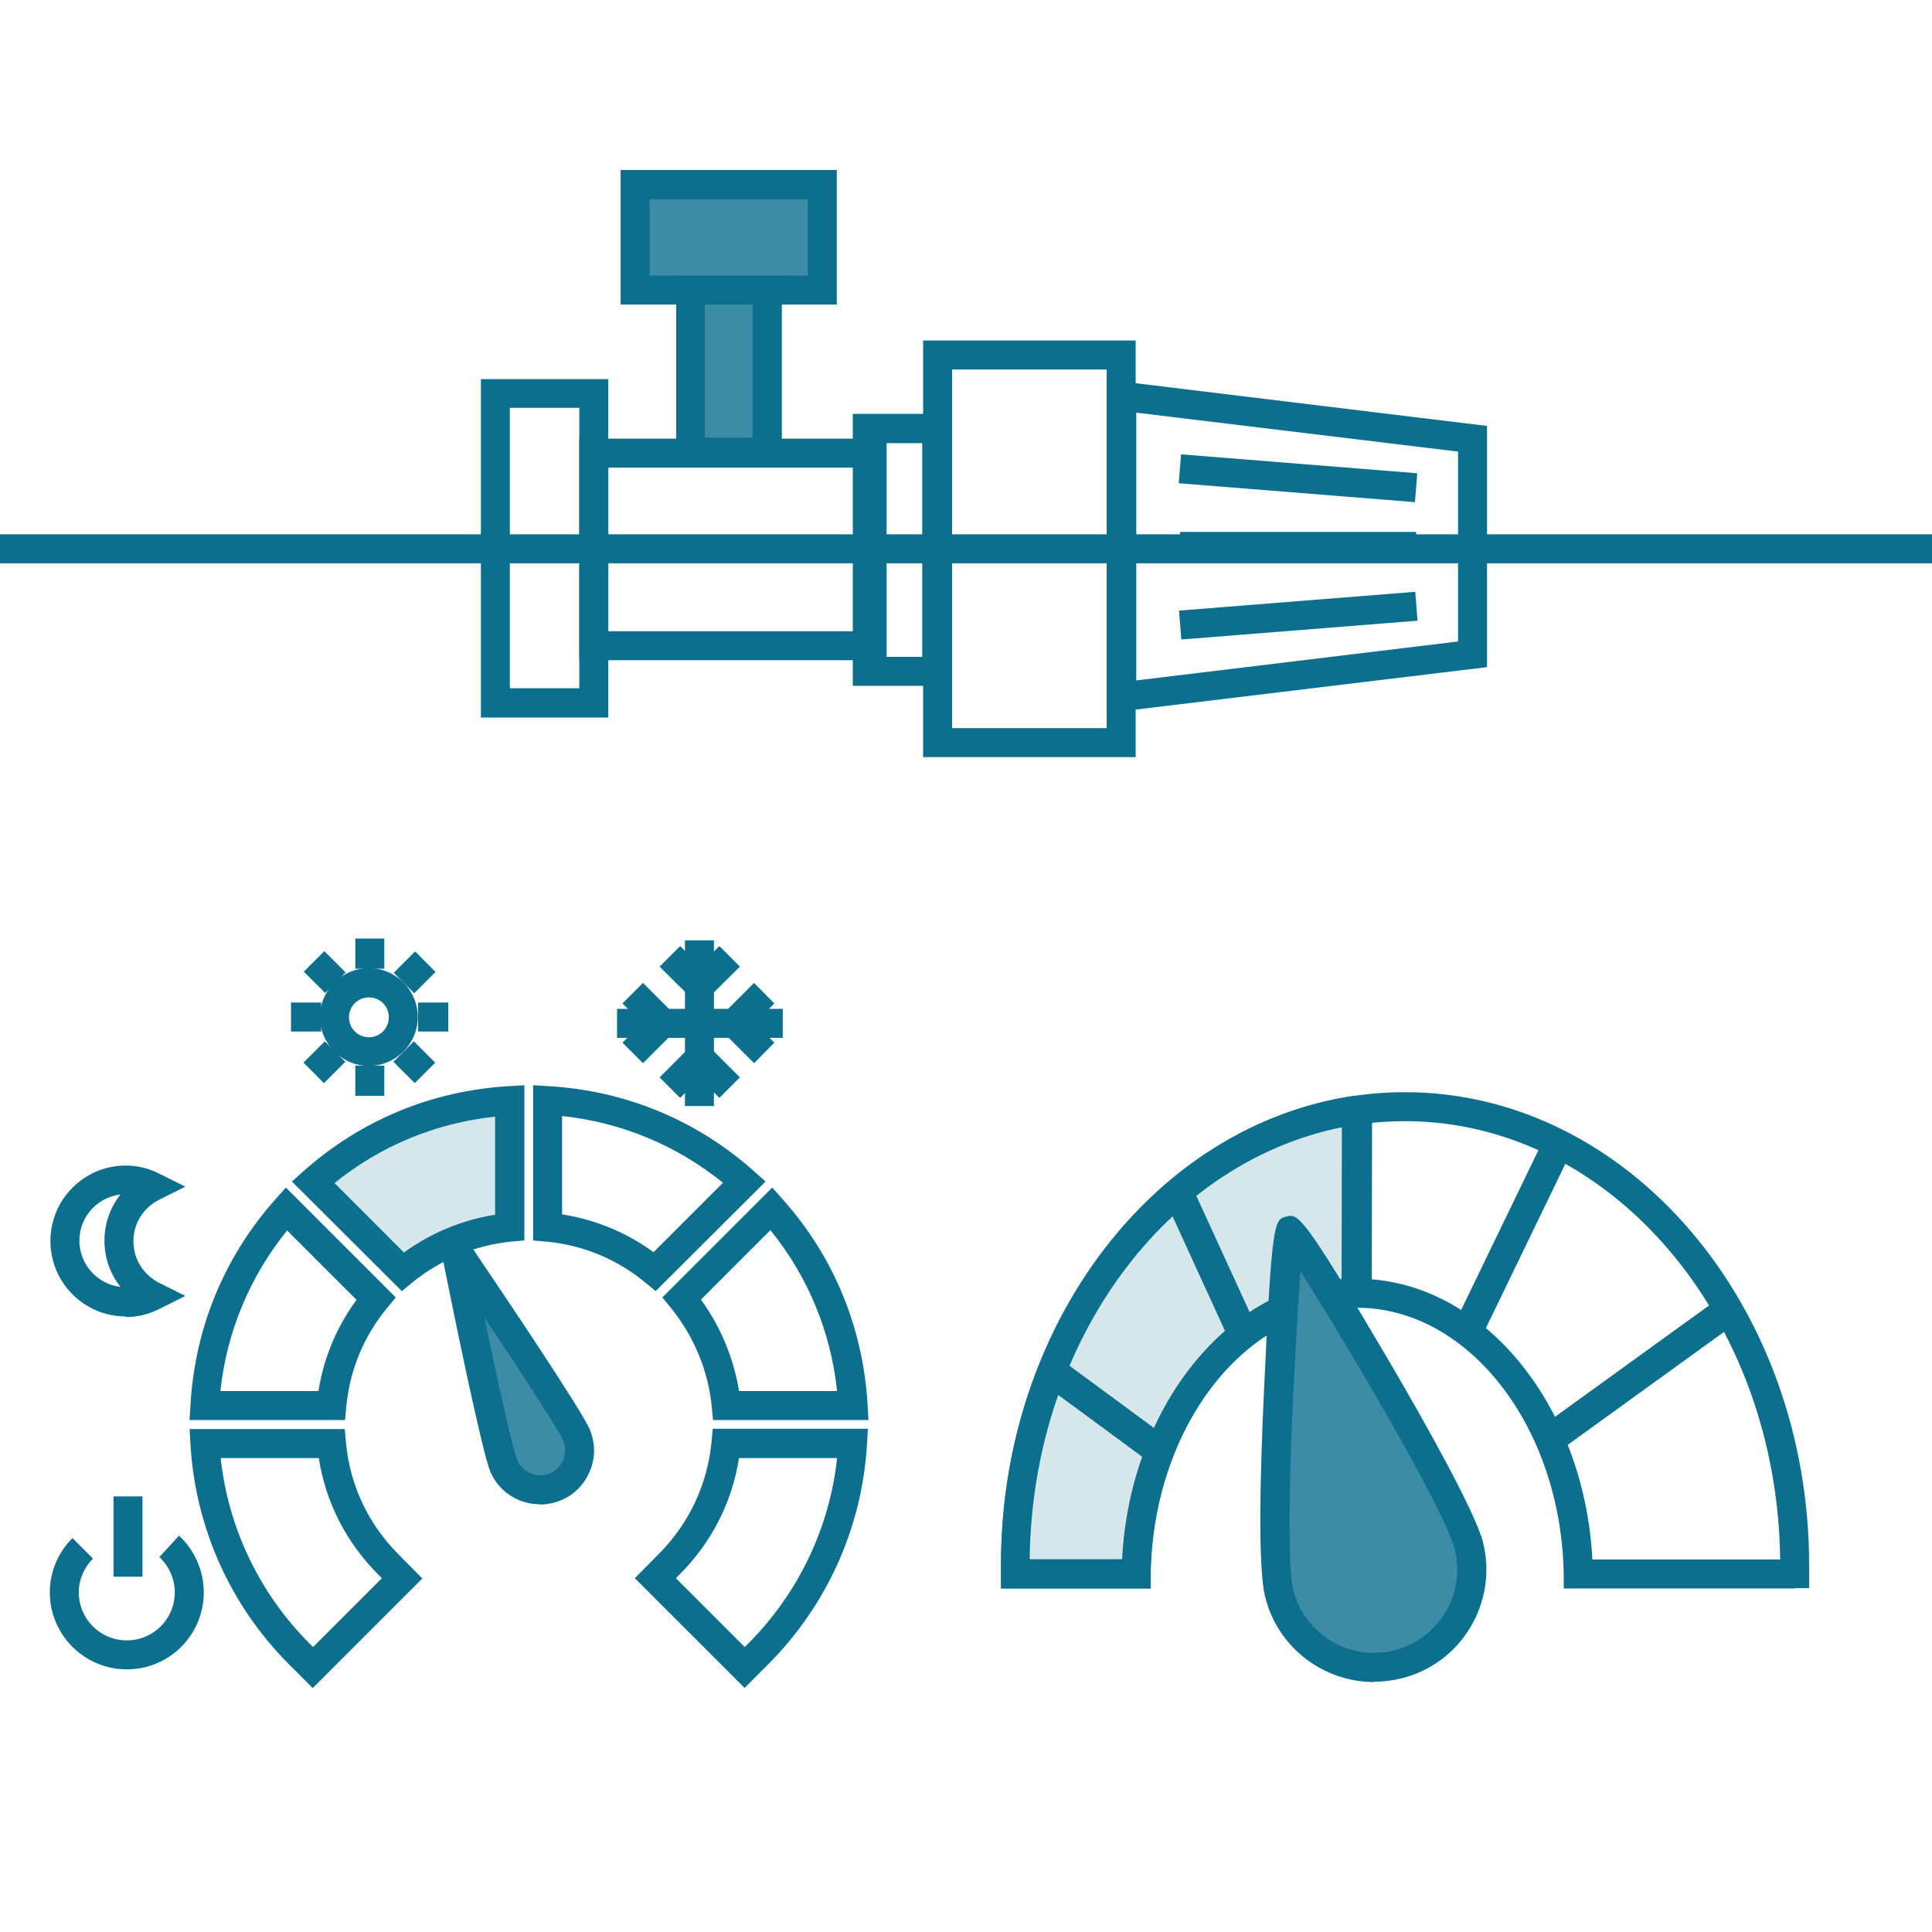 <?xml version="1.0" encoding="UTF-8"?>
<svg id="Programmation_pièce_par_pièce" xmlns="http://www.w3.org/2000/svg" viewBox="0 0 64 64">
  <defs>
    <style>
      .cls-1 {
        fill: #3d8ca5;
      }

      .cls-2 {
        fill: #0d6f8e;
      }

      .cls-3 {
        fill: #d6e7ec;
      }
    </style>
  </defs>
  <g>
    <rect class="cls-1" x="21.04" y="6.12" width="6.2" height="3.49"/>
    <path class="cls-2" d="M27.72,10.09h-7.16v-4.46h7.16v4.46ZM21.52,9.13h5.24v-2.53h-5.24v2.53Z"/>
  </g>
  <g>
    <rect class="cls-1" x="22.87" y="9.61" width="2.54" height="5.37"/>
    <path class="cls-2" d="M25.9,15.46h-3.5v-6.33h3.5v6.33ZM23.35,14.5h1.58v-4.41h-1.58v4.41Z"/>
  </g>
  <path class="cls-2" d="M29.37,21.87h-10.18v-7.34h10.18v7.34ZM20.15,20.91h8.26v-5.42h-8.26v5.42Z"/>
  <path class="cls-2" d="M20.15,23.77h-4.22v-11.21h4.22v11.21ZM16.89,22.8h2.3v-9.29h-2.3v9.29Z"/>
  <path class="cls-2" d="M31.52,22.72h-3.27v-9.01h3.27v9.01ZM29.2,21.76h1.35v-7.08h-1.35v7.08Z"/>
  <path class="cls-2" d="M37.62,25.08h-7.04v-13.8h7.04v13.8ZM31.54,24.12h5.12v-11.88h-5.12v11.88Z"/>
  <path class="cls-2" d="M36.68,23.62v-11.04l12.58,1.53v7.99l-12.58,1.52ZM37.64,13.66v8.88l10.66-1.29v-6.29l-10.66-1.29Z"/>
  <rect class="cls-2" x="39.09" y="17.62" width="7.82" height=".96"/>
  <rect class="cls-2" x="42.52" y="11.92" width=".96" height="7.85" transform="translate(23.77 57.44) rotate(-85.42)"/>
  <rect class="cls-2" x="39.08" y="19.91" width="7.85" height=".96" transform="translate(-1.48 3.48) rotate(-4.55)"/>
  <rect class="cls-2" x="-7824.26" y="17.7" width="16383" height=".96"/>
  <g>
    <path class="cls-2" d="M59.45,52.62h-7.65v-.47c-.08-4.87-3.15-8.83-6.85-8.83s-6.77,3.96-6.84,8.83v.47h-4.95v-.77c-.01-8.64,6-15.67,13.38-15.67s13.39,7.03,13.39,15.67v.76s-.48,0-.48,0ZM52.74,51.66h6.23c-.09-8.02-5.63-14.52-12.43-14.52s-12.34,6.49-12.43,14.52h3.06c.27-5.17,3.69-9.3,7.79-9.3s7.52,4.13,7.79,9.3Z"/>
    <g>
      <path class="cls-3" d="M44.98,36.77c-6.4.91-11.35,7.31-11.35,15.08,0,.1,0,.19,0,.29h4c.07-5.15,3.32-9.3,7.32-9.3"/>
      <path class="cls-2" d="M38.1,52.62h-4.94v-.77c-.01-7.92,5.05-14.61,11.76-15.56l.13.95c-6.18.88-10.86,7.05-10.94,14.41h3.06c.27-5.17,3.69-9.3,7.79-9.3v.96c-3.7,0-6.77,3.96-6.84,8.83v.47Z"/>
    </g>
    <rect class="cls-2" x="36.29" y="44.75" width="1" height="4.23" transform="translate(-22.76 48.7) rotate(-53.63)"/>
    <rect class="cls-2" x="39.55" y="39.16" width="1" height="5.15" transform="translate(-13.74 20.47) rotate(-24.61)"/>
    <rect class="cls-2" x="42.07" y="39.38" width="5.76" height="1" transform="translate(4.98 84.75) rotate(-89.89)"/>
    <rect class="cls-2" x="46.66" y="40.53" width="6.88" height="1" transform="translate(-8.65 68.27) rotate(-64.19)"/>
    <rect class="cls-2" x="50.65" y="45.04" width="7.27" height="1" transform="translate(-16.39 40.44) rotate(-35.86)"/>
    <g>
      <path class="cls-1" d="M48.66,51.22c.43,1.74-.63,3.49-2.36,3.92s-3.49-.63-3.92-2.36.24-11.98.35-12.01c.16-.04,5.5,8.72,5.93,10.45Z"/>
      <path class="cls-2" d="M45.52,55.72c-1.67,0-3.19-1.13-3.61-2.82-.25-.99-.16-4.24-.04-6.79.26-5.69.34-5.71.74-5.81.39-.1.52-.12,3.4,4.78,1.05,1.79,2.85,4.96,3.12,6.02h0c.49,1.99-.72,4.01-2.71,4.5-.3.07-.6.11-.9.11ZM43.08,42.11c-.2,2.75-.55,9.27-.24,10.55.37,1.48,1.86,2.38,3.34,2.01,1.48-.37,2.38-1.87,2.01-3.34h0c-.33-1.32-3.64-6.91-5.12-9.23Z"/>
    </g>
  </g>
  <g>
    <path class="cls-1" d="M16.69,48.55c.28.66,1.05.98,1.71.7s.98-1.05.7-1.71c-.21-.51-2.17-3.45-4-6.17.65,3.21,1.38,6.67,1.59,7.18Z"/>
    <path class="cls-2" d="M17.89,49.83c-.23,0-.46-.04-.68-.13-.44-.18-.79-.52-.97-.96-.26-.62-1.13-4.82-1.62-7.27l-.47-2.34,1.34,1.98c1.4,2.07,3.79,5.63,4.05,6.25.18.44.19.93,0,1.37-.18.44-.52.79-.96.97-.22.09-.46.14-.69.14ZM16.05,43.65c.64,3.08.98,4.47,1.08,4.71h0c.08.2.25.36.45.45.21.08.43.08.63,0,.2-.08.36-.25.45-.45.08-.2.08-.43,0-.63-.12-.3-1.11-1.83-2.6-4.07Z"/>
  </g>
  <g>
    <path class="cls-3" d="M10.37,39.16l2.97,2.97c.98-.81,2.21-1.34,3.55-1.47v-4.2c-2.43.14-4.7,1.08-6.51,2.7Z"/>
    <path class="cls-2" d="M13.31,42.77l-3.64-3.63.38-.34c1.91-1.7,4.26-2.67,6.81-2.82l.51-.03v5.14l-.43.04c-1.21.12-2.34.59-3.29,1.36l-.34.28ZM11.08,39.19l2.3,2.3c.9-.65,1.93-1.08,3.02-1.25v-3.25c-1.96.21-3.79.96-5.33,2.21Z"/>
  </g>
  <path class="cls-2" d="M28.76,47.04h-5.14l-.04-.43c-.12-1.21-.59-2.34-1.36-3.29l-.28-.34,3.64-3.64.34.38c1.7,1.9,2.67,4.26,2.82,6.81l.03.51ZM24.48,46.08h3.25c-.21-1.96-.96-3.79-2.21-5.33l-2.3,2.3c.65.9,1.08,1.93,1.26,3.02Z"/>
  <path class="cls-2" d="M21.72,42.77l-.34-.28c-.94-.78-2.08-1.25-3.29-1.36l-.43-.04v-5.14l.51.03c2.55.15,4.9,1.12,6.81,2.82l.38.34-3.64,3.63ZM18.63,40.23c1.09.17,2.13.6,3.02,1.25l2.3-2.3c-1.54-1.24-3.36-2-5.33-2.21v3.25Z"/>
  <path class="cls-2" d="M24.67,55.92l-3.64-3.64.78-.79c1.01-1.01,1.62-2.3,1.76-3.72l.04-.44h5.14l-.03.51c-.16,2.75-1.32,5.33-3.27,7.29l-.78.78ZM22.39,52.28l2.28,2.28.11-.11c1.66-1.66,2.7-3.83,2.95-6.15h-3.25c-.23,1.47-.91,2.8-1.98,3.87l-.11.11Z"/>
  <path class="cls-2" d="M11.42,47.04h-5.14l.03-.51c.15-2.55,1.12-4.9,2.82-6.81l.34-.38,3.64,3.64-.28.34c-.78.94-1.25,2.08-1.36,3.29l-.04.43ZM7.3,46.08h3.25c.17-1.09.6-2.12,1.26-3.02l-2.3-2.3c-1.24,1.54-2,3.36-2.21,5.33Z"/>
  <path class="cls-2" d="M10.36,55.92l-.78-.78c-1.95-1.95-3.11-4.54-3.27-7.29l-.03-.51h5.14l.04.44c.13,1.42.74,2.71,1.75,3.72l.78.79-3.64,3.64ZM7.31,48.3c.25,2.32,1.29,4.49,2.95,6.15l.11.11,2.28-2.28-.11-.11c-1.07-1.07-1.75-2.4-1.98-3.87h-3.25Z"/>
  <path class="cls-2" d="M4.2,55.3c-1.41,0-2.55-1.15-2.55-2.55,0-.68.27-1.32.75-1.8l.68.68c-.3.3-.47.7-.47,1.12,0,.88.71,1.59,1.59,1.59s1.59-.71,1.59-1.59c0-.44-.19-.87-.51-1.17l.65-.71c.52.48.82,1.17.82,1.88,0,1.41-1.14,2.55-2.55,2.55Z"/>
  <rect class="cls-2" x="3.76" y="49.57" width=".96" height="2.66"/>
  <path class="cls-2" d="M4.17,43.61c-1.38,0-2.5-1.12-2.5-2.5s1.12-2.5,2.5-2.5c.38,0,.75.09,1.11.27l.86.43-.86.43c-.53.26-.86.79-.86,1.38s.33,1.11.86,1.38l.86.43-.86.43c-.36.18-.73.27-1.11.27ZM3.99,39.57c-.77.09-1.36.74-1.36,1.53s.6,1.44,1.36,1.53c-.34-.43-.53-.96-.53-1.53s.19-1.1.53-1.53Z"/>
  <path class="cls-2" d="M12.22,35.31c-.89,0-1.62-.73-1.62-1.62s.73-1.62,1.62-1.62,1.62.73,1.62,1.62-.73,1.62-1.62,1.62ZM12.22,33.04c-.36,0-.66.29-.66.66s.3.66.66.66.66-.29.66-.66-.29-.66-.66-.66Z"/>
  <rect class="cls-2" x="9.64" y="33.21" width="1" height=".96"/>
  <rect class="cls-2" x="20.44" y="33.42" width="5.49" height=".96"/>
  <rect class="cls-2" x="13.85" y="33.21" width="1" height=".96"/>
  <rect class="cls-2" x="11.77" y="31.09" width=".96" height="1"/>
  <rect class="cls-2" x="11.77" y="35.3" width=".96" height="1"/>
  <rect class="cls-2" x="10.28" y="31.7" width=".96" height="1" transform="translate(-19.62 17.04) rotate(-45)"/>
  <rect class="cls-2" x="13.25" y="34.68" width=".96" height="1" transform="translate(-20.86 20.02) rotate(-45)"/>
  <rect class="cls-2" x="13.23" y="31.73" width="1" height=".96" transform="translate(-18.74 19.12) rotate(-44.96)"/>
  <rect class="cls-2" x="10.25" y="34.7" width="1" height=".96" transform="translate(-21.72 17.89) rotate(-44.96)"/>
  <polygon class="cls-2" points="21.3 35.22 20.62 34.54 21.27 33.89 20.62 33.24 21.3 32.56 22.63 33.89 21.3 35.22"/>
  <polygon class="cls-2" points="24.98 35.22 23.65 33.89 24.98 32.56 25.65 33.24 25.01 33.89 25.65 34.54 24.98 35.22"/>
  <rect class="cls-2" x="22.69" y="31.15" width=".96" height="5.49"/>
  <polygon class="cls-2" points="23.18 33.34 21.85 32.02 22.53 31.34 23.18 31.98 23.83 31.34 24.51 32.02 23.18 33.34"/>
  <polygon class="cls-2" points="23.83 36.37 23.18 35.72 22.53 36.37 21.85 35.69 23.18 34.36 24.51 35.69 23.83 36.37"/>
</svg>